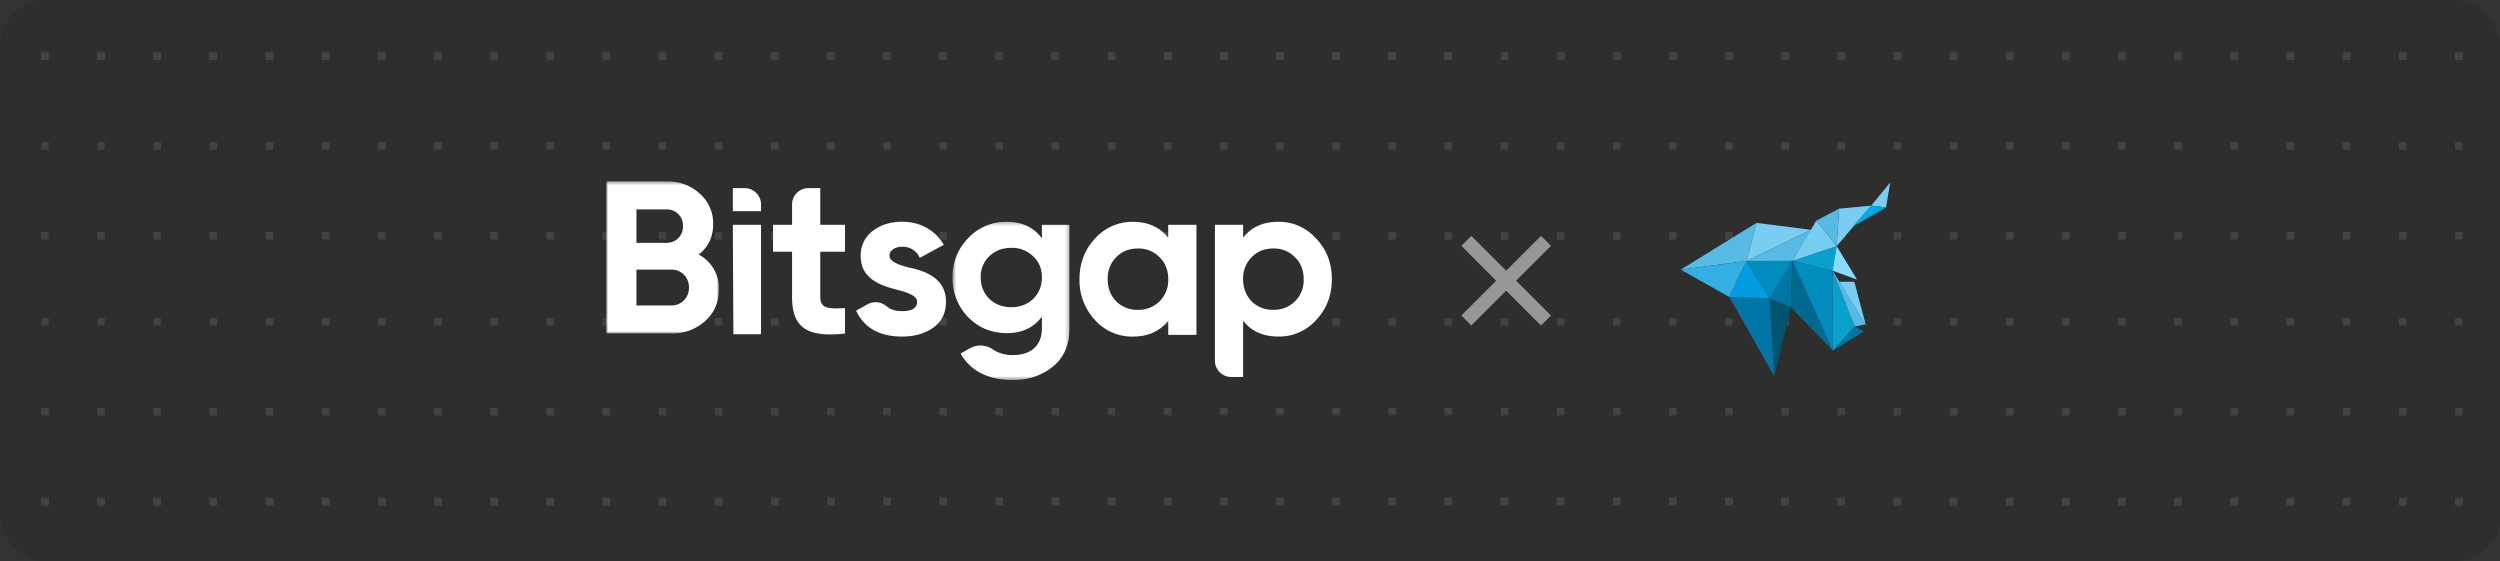 <svg fill="none" xmlns="http://www.w3.org/2000/svg" viewBox="0 0 668 150"><rect x="0" y="0" width="668" height="150" fill="#333333" stroke="none"/><g clip-path="url(#a)"><rect width="668" height="150" rx="12" fill="#2E2E2D"/><path d="M-182 133h-2v2h2v-2ZM-167 133h-2v2h2v-2ZM-154 133h2v2h-2v-2ZM-137 133h-2v2h2v-2ZM-124 133h2v2h-2v-2ZM-107 133h-2v2h2v-2ZM-94 133h2v2h-2v-2ZM-77 133h-2v2h2v-2ZM-64 133h2v2h-2v-2ZM-47 133h-2v2h2v-2ZM-34 133h2v2h-2v-2ZM-17 133h-2v2h2v-2ZM-4 133h2v2h-2v-2ZM13 133h-2v2h2v-2ZM26 133h2v2h-2v-2ZM43 133h-2v2h2v-2ZM56 133h2v2h-2v-2ZM73 133h-2v2h2v-2ZM86 133h2v2h-2v-2ZM103 133h-2v2h2v-2ZM116 133h2v2h-2v-2ZM133 133h-2v2h2v-2ZM146 133h2v2h-2v-2ZM163 133h-2v2h2v-2ZM176 133h2v2h-2v-2ZM193 133h-2v2h2v-2ZM206 133h2v2h-2v-2ZM223 133h-2v2h2v-2ZM236 133h2v2h-2v-2ZM253 133h-2v2h2v-2ZM266 133h2v2h-2v-2ZM283 133h-2v2h2v-2ZM296 133h2v2h-2v-2ZM313 133h-2v2h2v-2ZM326 133h2v2h-2v-2ZM343 133h-2v2h2v-2ZM356 133h2v2h-2v-2ZM373 133h-2v2h2v-2ZM386 133h2v2h-2v-2ZM403 133h-2v2h2v-2ZM416 133h2v2h-2v-2ZM433 133h-2v2h2v-2ZM446 133h2v2h-2v-2ZM463 133h-2v2h2v-2ZM476 133h2v2h-2v-2ZM493 133h-2v2h2v-2ZM506 133h2v2h-2v-2ZM523 133h-2v2h2v-2ZM536 133h2v2h-2v-2ZM553 133h-2v2h2v-2ZM566 133h2v2h-2v-2ZM583 133h-2v2h2v-2ZM596 133h2v2h-2v-2ZM613 133h-2v2h2v-2ZM626 133h2v2h-2v-2ZM643 133h-2v2h2v-2ZM656 133h2v2h-2v-2ZM673 133h-2v2h2v-2ZM686 133h2v2h-2v-2ZM703 133h-2v2h2v-2ZM716 133h2v2h-2v-2ZM733 133h-2v2h2v-2ZM746 133h2v2h-2v-2ZM763 133h-2v2h2v-2ZM776 133h2v2h-2v-2ZM793 133h-2v2h2v-2ZM806 133h2v2h-2v-2ZM823 133h-2v2h2v-2ZM836 133h2v2h-2v-2ZM853 133h-2v2h2v-2ZM-182 157h-2v2h2v-2ZM-167 157h-2v2h2v-2ZM-154 157h2v2h-2v-2ZM-137 157h-2v2h2v-2ZM-124 157h2v2h-2v-2ZM-107 157h-2v2h2v-2ZM-94 157h2v2h-2v-2ZM-77 157h-2v2h2v-2ZM-64 157h2v2h-2v-2ZM-47 157h-2v2h2v-2ZM-34 157h2v2h-2v-2ZM-17 157h-2v2h2v-2ZM-4 157h2v2h-2v-2ZM13 157h-2v2h2v-2ZM26 157h2v2h-2v-2ZM43 157h-2v2h2v-2ZM56 157h2v2h-2v-2ZM73 157h-2v2h2v-2ZM86 157h2v2h-2v-2ZM103 157h-2v2h2v-2ZM116 157h2v2h-2v-2ZM133 157h-2v2h2v-2ZM146 157h2v2h-2v-2ZM163 157h-2v2h2v-2ZM176 157h2v2h-2v-2ZM193 157h-2v2h2v-2ZM206 157h2v2h-2v-2ZM223 157h-2v2h2v-2ZM236 157h2v2h-2v-2ZM253 157h-2v2h2v-2ZM266 157h2v2h-2v-2ZM283 157h-2v2h2v-2ZM296 157h2v2h-2v-2ZM313 157h-2v2h2v-2ZM326 157h2v2h-2v-2ZM343 157h-2v2h2v-2ZM356 157h2v2h-2v-2ZM373 157h-2v2h2v-2ZM386 157h2v2h-2v-2ZM403 157h-2v2h2v-2ZM416 157h2v2h-2v-2ZM433 157h-2v2h2v-2ZM446 157h2v2h-2v-2ZM463 157h-2v2h2v-2ZM476 157h2v2h-2v-2ZM493 157h-2v2h2v-2ZM506 157h2v2h-2v-2ZM523 157h-2v2h2v-2ZM536 157h2v2h-2v-2ZM553 157h-2v2h2v-2ZM566 157h2v2h-2v-2ZM583 157h-2v2h2v-2ZM596 157h2v2h-2v-2ZM613 157h-2v2h2v-2ZM626 157h2v2h-2v-2ZM643 157h-2v2h2v-2ZM656 157h2v2h-2v-2ZM673 157h-2v2h2v-2ZM686 157h2v2h-2v-2ZM703 157h-2v2h2v-2ZM716 157h2v2h-2v-2ZM733 157h-2v2h2v-2ZM746 157h2v2h-2v-2ZM763 157h-2v2h2v-2ZM776 157h2v2h-2v-2ZM793 157h-2v2h2v-2ZM806 157h2v2h-2v-2ZM823 157h-2v2h2v-2ZM836 157h2v2h-2v-2ZM853 157h-2v2h2v-2ZM-184 181h2v2h-2v-2ZM-169 181h2v2h-2v-2ZM-152 181h-2v2h2v-2ZM-139 181h2v2h-2v-2ZM-122 181h-2v2h2v-2ZM-109 181h2v2h-2v-2ZM-92 181h-2v2h2v-2ZM-79 181h2v2h-2v-2ZM-62 181h-2v2h2v-2ZM-49 181h2v2h-2v-2ZM-32 181h-2v2h2v-2ZM-19 181h2v2h-2v-2ZM-2 181h-2v2h2v-2ZM11 181h2v2h-2v-2ZM28 181h-2v2h2v-2ZM41 181h2v2h-2v-2ZM58 181h-2v2h2v-2ZM71 181h2v2h-2v-2ZM88 181h-2v2h2v-2ZM101 181h2v2h-2v-2ZM118 181h-2v2h2v-2ZM131 181h2v2h-2v-2ZM148 181h-2v2h2v-2ZM161 181h2v2h-2v-2ZM178 181h-2v2h2v-2ZM191 181h2v2h-2v-2ZM208 181h-2v2h2v-2ZM221 181h2v2h-2v-2ZM238 181h-2v2h2v-2ZM251 181h2v2h-2v-2ZM268 181h-2v2h2v-2ZM281 181h2v2h-2v-2ZM298 181h-2v2h2v-2ZM311 181h2v2h-2v-2ZM328 181h-2v2h2v-2ZM341 181h2v2h-2v-2ZM358 181h-2v2h2v-2ZM371 181h2v2h-2v-2ZM388 181h-2v2h2v-2ZM401 181h2v2h-2v-2ZM418 181h-2v2h2v-2ZM431 181h2v2h-2v-2ZM448 181h-2v2h2v-2ZM461 181h2v2h-2v-2ZM478 181h-2v2h2v-2ZM491 181h2v2h-2v-2ZM508 181h-2v2h2v-2ZM521 181h2v2h-2v-2ZM538 181h-2v2h2v-2ZM551 181h2v2h-2v-2ZM568 181h-2v2h2v-2ZM581 181h2v2h-2v-2ZM598 181h-2v2h2v-2ZM611 181h2v2h-2v-2ZM628 181h-2v2h2v-2ZM641 181h2v2h-2v-2ZM658 181h-2v2h2v-2ZM671 181h2v2h-2v-2ZM688 181h-2v2h2v-2ZM701 181h2v2h-2v-2ZM718 181h-2v2h2v-2ZM731 181h2v2h-2v-2ZM748 181h-2v2h2v-2ZM761 181h2v2h-2v-2ZM778 181h-2v2h2v-2ZM791 181h2v2h-2v-2ZM808 181h-2v2h2v-2ZM821 181h2v2h-2v-2ZM838 181h-2v2h2v-2ZM851 181h2v2h-2v-2ZM-182 204h-2v2h2v-2ZM-167 204h-2v2h2v-2ZM-154 204h2v2h-2v-2ZM-137 204h-2v2h2v-2ZM-124 204h2v2h-2v-2ZM-107 204h-2v2h2v-2ZM-94 204h2v2h-2v-2ZM-77 204h-2v2h2v-2ZM-64 204h2v2h-2v-2ZM-47 204h-2v2h2v-2ZM-34 204h2v2h-2v-2ZM-17 204h-2v2h2v-2ZM-4 204h2v2h-2v-2ZM13 204h-2v2h2v-2ZM26 204h2v2h-2v-2ZM43 204h-2v2h2v-2ZM56 204h2v2h-2v-2ZM73 204h-2v2h2v-2ZM86 204h2v2h-2v-2ZM103 204h-2v2h2v-2ZM116 204h2v2h-2v-2ZM133 204h-2v2h2v-2ZM146 204h2v2h-2v-2ZM163 204h-2v2h2v-2ZM176 204h2v2h-2v-2ZM193 204h-2v2h2v-2ZM206 204h2v2h-2v-2ZM223 204h-2v2h2v-2ZM236 204h2v2h-2v-2ZM253 204h-2v2h2v-2ZM266 204h2v2h-2v-2ZM283 204h-2v2h2v-2ZM296 204h2v2h-2v-2ZM313 204h-2v2h2v-2ZM326 204h2v2h-2v-2ZM343 204h-2v2h2v-2ZM356 204h2v2h-2v-2ZM373 204h-2v2h2v-2ZM386 204h2v2h-2v-2ZM403 204h-2v2h2v-2ZM416 204h2v2h-2v-2ZM433 204h-2v2h2v-2ZM446 204h2v2h-2v-2ZM463 204h-2v2h2v-2ZM476 204h2v2h-2v-2ZM493 204h-2v2h2v-2ZM506 204h2v2h-2v-2ZM523 204h-2v2h2v-2ZM536 204h2v2h-2v-2ZM553 204h-2v2h2v-2ZM566 204h2v2h-2v-2ZM583 204h-2v2h2v-2ZM596 204h2v2h-2v-2ZM613 204h-2v2h2v-2ZM626 204h2v2h-2v-2ZM643 204h-2v2h2v-2ZM656 204h2v2h-2v-2ZM673 204h-2v2h2v-2ZM686 204h2v2h-2v-2ZM703 204h-2v2h2v-2ZM716 204h2v2h-2v-2ZM733 204h-2v2h2v-2ZM746 204h2v2h-2v-2ZM763 204h-2v2h2v-2ZM776 204h2v2h-2v-2ZM793 204h-2v2h2v-2ZM806 204h2v2h-2v-2ZM823 204h-2v2h2v-2ZM836 204h2v2h-2v-2ZM853 204h-2v2h2v-2ZM-184 228h2v2h-2v-2ZM-169 228h2v2h-2v-2ZM-152 228h-2v2h2v-2ZM-139 228h2v2h-2v-2ZM-122 228h-2v2h2v-2ZM-109 228h2v2h-2v-2ZM-92 228h-2v2h2v-2ZM-79 228h2v2h-2v-2ZM-62 228h-2v2h2v-2ZM-49 228h2v2h-2v-2ZM-32 228h-2v2h2v-2ZM-19 228h2v2h-2v-2ZM-2 228h-2v2h2v-2ZM11 228h2v2h-2v-2ZM28 228h-2v2h2v-2ZM41 228h2v2h-2v-2ZM58 228h-2v2h2v-2ZM71 228h2v2h-2v-2ZM88 228h-2v2h2v-2ZM101 228h2v2h-2v-2ZM118 228h-2v2h2v-2ZM131 228h2v2h-2v-2ZM148 228h-2v2h2v-2ZM161 228h2v2h-2v-2ZM178 228h-2v2h2v-2ZM191 228h2v2h-2v-2ZM208 228h-2v2h2v-2ZM221 228h2v2h-2v-2ZM238 228h-2v2h2v-2ZM251 228h2v2h-2v-2ZM268 228h-2v2h2v-2ZM281 228h2v2h-2v-2ZM298 228h-2v2h2v-2ZM311 228h2v2h-2v-2ZM328 228h-2v2h2v-2ZM341 228h2v2h-2v-2ZM358 228h-2v2h2v-2ZM371 228h2v2h-2v-2ZM388 228h-2v2h2v-2ZM401 228h2v2h-2v-2ZM418 228h-2v2h2v-2ZM431 228h2v2h-2v-2ZM448 228h-2v2h2v-2ZM461 228h2v2h-2v-2ZM478 228h-2v2h2v-2ZM491 228h2v2h-2v-2ZM508 228h-2v2h2v-2ZM521 228h2v2h-2v-2ZM538 228h-2v2h2v-2ZM551 228h2v2h-2v-2ZM568 228h-2v2h2v-2ZM581 228h2v2h-2v-2ZM598 228h-2v2h2v-2ZM611 228h2v2h-2v-2ZM628 228h-2v2h2v-2ZM641 228h2v2h-2v-2ZM658 228h-2v2h2v-2ZM671 228h2v2h-2v-2ZM688 228h-2v2h2v-2ZM701 228h2v2h-2v-2ZM718 228h-2v2h2v-2ZM731 228h2v2h-2v-2ZM748 228h-2v2h2v-2ZM761 228h2v2h-2v-2ZM778 228h-2v2h2v-2ZM791 228h2v2h-2v-2ZM808 228h-2v2h2v-2ZM821 228h2v2h-2v-2ZM838 228h-2v2h2v-2ZM851 228h2v2h-2v-2ZM-182 252h-2v2h2v-2ZM-167 252h-2v2h2v-2ZM-154 252h2v2h-2v-2ZM-137 252h-2v2h2v-2ZM-124 252h2v2h-2v-2ZM-107 252h-2v2h2v-2ZM-94 252h2v2h-2v-2ZM-77 252h-2v2h2v-2ZM-64 252h2v2h-2v-2ZM-47 252h-2v2h2v-2ZM-34 252h2v2h-2v-2ZM-17 252h-2v2h2v-2ZM-4 252h2v2h-2v-2ZM13 252h-2v2h2v-2ZM26 252h2v2h-2v-2ZM43 252h-2v2h2v-2ZM56 252h2v2h-2v-2ZM73 252h-2v2h2v-2ZM86 252h2v2h-2v-2ZM103 252h-2v2h2v-2ZM116 252h2v2h-2v-2ZM133 252h-2v2h2v-2ZM146 252h2v2h-2v-2ZM163 252h-2v2h2v-2ZM176 252h2v2h-2v-2ZM193 252h-2v2h2v-2ZM206 252h2v2h-2v-2ZM223 252h-2v2h2v-2ZM236 252h2v2h-2v-2ZM253 252h-2v2h2v-2ZM266 252h2v2h-2v-2ZM283 252h-2v2h2v-2ZM296 252h2v2h-2v-2ZM313 252h-2v2h2v-2ZM326 252h2v2h-2v-2ZM343 252h-2v2h2v-2ZM356 252h2v2h-2v-2ZM373 252h-2v2h2v-2ZM386 252h2v2h-2v-2ZM403 252h-2v2h2v-2ZM416 252h2v2h-2v-2ZM433 252h-2v2h2v-2ZM446 252h2v2h-2v-2ZM463 252h-2v2h2v-2ZM476 252h2v2h-2v-2ZM493 252h-2v2h2v-2ZM506 252h2v2h-2v-2ZM523 252h-2v2h2v-2ZM536 252h2v2h-2v-2ZM553 252h-2v2h2v-2ZM566 252h2v2h-2v-2ZM583 252h-2v2h2v-2ZM596 252h2v2h-2v-2ZM613 252h-2v2h2v-2ZM626 252h2v2h-2v-2ZM643 252h-2v2h2v-2ZM656 252h2v2h-2v-2ZM673 252h-2v2h2v-2ZM686 252h2v2h-2v-2ZM703 252h-2v2h2v-2ZM716 252h2v2h-2v-2ZM733 252h-2v2h2v-2ZM746 252h2v2h-2v-2ZM763 252h-2v2h2v-2ZM776 252h2v2h-2v-2ZM793 252h-2v2h2v-2ZM806 252h2v2h-2v-2ZM823 252h-2v2h2v-2ZM836 252h2v2h-2v-2ZM853 252h-2v2h2v-2ZM-182 14h-2v2h2v-2ZM-167 14h-2v2h2v-2ZM-154 14h2v2h-2v-2ZM-137 14h-2v2h2v-2ZM-124 14h2v2h-2v-2ZM-107 14h-2v2h2v-2ZM-94 14h2v2h-2v-2ZM-77 14h-2v2h2v-2ZM-64 14h2v2h-2v-2ZM-47 14h-2v2h2v-2ZM-34 14h2v2h-2v-2ZM-17 14h-2v2h2v-2ZM-4 14h2v2h-2v-2ZM13 14h-2v2h2v-2ZM26 14h2v2h-2v-2ZM43 14h-2v2h2v-2ZM56 14h2v2h-2v-2ZM73 14h-2v2h2v-2ZM86 14h2v2h-2v-2ZM103 14h-2v2h2v-2ZM116 14h2v2h-2v-2ZM133 14h-2v2h2v-2ZM146 14h2v2h-2v-2ZM163 14h-2v2h2v-2ZM176 14h2v2h-2v-2ZM193 14h-2v2h2v-2ZM206 14h2v2h-2v-2ZM223 14h-2v2h2v-2ZM236 14h2v2h-2v-2ZM253 14h-2v2h2v-2ZM266 14h2v2h-2v-2ZM283 14h-2v2h2v-2ZM296 14h2v2h-2v-2ZM313 14h-2v2h2v-2ZM326 14h2v2h-2v-2ZM343 14h-2v2h2v-2ZM356 14h2v2h-2v-2ZM373 14h-2v2h2v-2ZM386 14h2v2h-2v-2ZM403 14h-2v2h2v-2ZM416 14h2v2h-2v-2ZM433 14h-2v2h2v-2ZM446 14h2v2h-2v-2ZM463 14h-2v2h2v-2ZM476 14h2v2h-2v-2ZM493 14h-2v2h2v-2ZM506 14h2v2h-2v-2ZM523 14h-2v2h2v-2ZM536 14h2v2h-2v-2ZM553 14h-2v2h2v-2ZM566 14h2v2h-2v-2ZM583 14h-2v2h2v-2ZM596 14h2v2h-2v-2ZM613 14h-2v2h2v-2ZM626 14h2v2h-2v-2ZM643 14h-2v2h2v-2ZM656 14h2v2h-2v-2ZM673 14h-2v2h2v-2ZM686 14h2v2h-2v-2ZM703 14h-2v2h2v-2ZM716 14h2v2h-2v-2ZM733 14h-2v2h2v-2ZM746 14h2v2h-2v-2ZM763 14h-2v2h2v-2ZM776 14h2v2h-2v-2ZM793 14h-2v2h2v-2ZM806 14h2v2h-2v-2ZM823 14h-2v2h2v-2ZM836 14h2v2h-2v-2ZM853 14h-2v2h2v-2ZM-182 38h-2v2h2v-2ZM-167 38h-2v2h2v-2ZM-154 38h2v2h-2v-2ZM-137 38h-2v2h2v-2ZM-124 38h2v2h-2v-2ZM-107 38h-2v2h2v-2ZM-94 38h2v2h-2v-2ZM-77 38h-2v2h2v-2ZM-64 38h2v2h-2v-2ZM-47 38h-2v2h2v-2ZM-34 38h2v2h-2v-2ZM-17 38h-2v2h2v-2ZM-4 38h2v2h-2v-2ZM13 38h-2v2h2v-2ZM26 38h2v2h-2v-2ZM43 38h-2v2h2v-2ZM56 38h2v2h-2v-2ZM73 38h-2v2h2v-2ZM86 38h2v2h-2v-2ZM103 38h-2v2h2v-2ZM116 38h2v2h-2v-2ZM133 38h-2v2h2v-2ZM146 38h2v2h-2v-2ZM163 38h-2v2h2v-2ZM176 38h2v2h-2v-2ZM193 38h-2v2h2v-2ZM206 38h2v2h-2v-2ZM223 38h-2v2h2v-2ZM236 38h2v2h-2v-2ZM253 38h-2v2h2v-2ZM266 38h2v2h-2v-2ZM283 38h-2v2h2v-2ZM296 38h2v2h-2v-2ZM313 38h-2v2h2v-2ZM326 38h2v2h-2v-2ZM343 38h-2v2h2v-2ZM356 38h2v2h-2v-2ZM373 38h-2v2h2v-2ZM386 38h2v2h-2v-2ZM403 38h-2v2h2v-2ZM416 38h2v2h-2v-2ZM433 38h-2v2h2v-2ZM446 38h2v2h-2v-2ZM463 38h-2v2h2v-2ZM476 38h2v2h-2v-2ZM493 38h-2v2h2v-2ZM506 38h2v2h-2v-2ZM523 38h-2v2h2v-2ZM536 38h2v2h-2v-2ZM553 38h-2v2h2v-2ZM566 38h2v2h-2v-2ZM583 38h-2v2h2v-2ZM596 38h2v2h-2v-2ZM613 38h-2v2h2v-2ZM626 38h2v2h-2v-2ZM643 38h-2v2h2v-2ZM656 38h2v2h-2v-2ZM673 38h-2v2h2v-2ZM686 38h2v2h-2v-2ZM703 38h-2v2h2v-2ZM716 38h2v2h-2v-2ZM733 38h-2v2h2v-2ZM746 38h2v2h-2v-2ZM763 38h-2v2h2v-2ZM776 38h2v2h-2v-2ZM793 38h-2v2h2v-2ZM806 38h2v2h-2v-2ZM823 38h-2v2h2v-2ZM836 38h2v2h-2v-2ZM853 38h-2v2h2v-2ZM-184 62h2v2h-2v-2ZM-169 62h2v2h-2v-2ZM-152 62h-2v2h2v-2ZM-139 62h2v2h-2v-2ZM-122 62h-2v2h2v-2ZM-109 62h2v2h-2v-2ZM-92 62h-2v2h2v-2ZM-79 62h2v2h-2v-2ZM-62 62h-2v2h2v-2ZM-49 62h2v2h-2v-2ZM-32 62h-2v2h2v-2ZM-19 62h2v2h-2v-2ZM-2 62h-2v2h2v-2ZM11 62h2v2h-2v-2ZM28 62h-2v2h2v-2ZM41 62h2v2h-2v-2ZM58 62h-2v2h2v-2ZM71 62h2v2h-2v-2ZM88 62h-2v2h2v-2ZM101 62h2v2h-2v-2ZM118 62h-2v2h2v-2ZM131 62h2v2h-2v-2ZM148 62h-2v2h2v-2ZM161 62h2v2h-2v-2ZM178 62h-2v2h2v-2ZM191 62h2v2h-2v-2ZM208 62h-2v2h2v-2ZM221 62h2v2h-2v-2ZM238 62h-2v2h2v-2ZM251 62h2v2h-2v-2ZM268 62h-2v2h2v-2ZM281 62h2v2h-2v-2ZM298 62h-2v2h2v-2ZM311 62h2v2h-2v-2ZM328 62h-2v2h2v-2ZM341 62h2v2h-2v-2ZM358 62h-2v2h2v-2ZM371 62h2v2h-2v-2ZM388 62h-2v2h2v-2ZM401 62h2v2h-2v-2ZM418 62h-2v2h2v-2ZM431 62h2v2h-2v-2ZM448 62h-2v2h2v-2ZM461 62h2v2h-2v-2ZM478 62h-2v2h2v-2ZM491 62h2v2h-2v-2ZM508 62h-2v2h2v-2ZM521 62h2v2h-2v-2ZM538 62h-2v2h2v-2ZM551 62h2v2h-2v-2ZM568 62h-2v2h2v-2ZM581 62h2v2h-2v-2ZM598 62h-2v2h2v-2ZM611 62h2v2h-2v-2ZM628 62h-2v2h2v-2ZM641 62h2v2h-2v-2ZM658 62h-2v2h2v-2ZM671 62h2v2h-2v-2ZM688 62h-2v2h2v-2ZM701 62h2v2h-2v-2ZM718 62h-2v2h2v-2ZM731 62h2v2h-2v-2ZM748 62h-2v2h2v-2ZM761 62h2v2h-2v-2ZM778 62h-2v2h2v-2ZM791 62h2v2h-2v-2ZM808 62h-2v2h2v-2ZM821 62h2v2h-2v-2ZM838 62h-2v2h2v-2ZM851 62h2v2h-2v-2ZM-182 85h-2v2h2v-2ZM-167 85h-2v2h2v-2ZM-154 85h2v2h-2v-2ZM-137 85h-2v2h2v-2ZM-124 85h2v2h-2v-2ZM-107 85h-2v2h2v-2ZM-94 85h2v2h-2v-2ZM-77 85h-2v2h2v-2ZM-64 85h2v2h-2v-2ZM-47 85h-2v2h2v-2ZM-34 85h2v2h-2v-2ZM-17 85h-2v2h2v-2ZM-4 85h2v2h-2v-2ZM13 85h-2v2h2v-2ZM26 85h2v2h-2v-2ZM43 85h-2v2h2v-2ZM56 85h2v2h-2v-2ZM73 85h-2v2h2v-2ZM86 85h2v2h-2v-2ZM103 85h-2v2h2v-2ZM116 85h2v2h-2v-2ZM133 85h-2v2h2v-2ZM146 85h2v2h-2v-2ZM163 85h-2v2h2v-2ZM176 85h2v2h-2v-2ZM193 85h-2v2h2v-2ZM206 85h2v2h-2v-2ZM223 85h-2v2h2v-2ZM236 85h2v2h-2v-2ZM253 85h-2v2h2v-2ZM266 85h2v2h-2v-2ZM283 85h-2v2h2v-2ZM296 85h2v2h-2v-2ZM313 85h-2v2h2v-2ZM326 85h2v2h-2v-2ZM343 85h-2v2h2v-2ZM356 85h2v2h-2v-2ZM373 85h-2v2h2v-2ZM386 85h2v2h-2v-2ZM403 85h-2v2h2v-2ZM416 85h2v2h-2v-2ZM433 85h-2v2h2v-2ZM446 85h2v2h-2v-2ZM463 85h-2v2h2v-2ZM476 85h2v2h-2v-2ZM493 85h-2v2h2v-2ZM506 85h2v2h-2v-2ZM523 85h-2v2h2v-2ZM536 85h2v2h-2v-2ZM553 85h-2v2h2v-2ZM566 85h2v2h-2v-2ZM583 85h-2v2h2v-2ZM596 85h2v2h-2v-2ZM613 85h-2v2h2v-2ZM626 85h2v2h-2v-2ZM643 85h-2v2h2v-2ZM656 85h2v2h-2v-2ZM673 85h-2v2h2v-2ZM686 85h2v2h-2v-2ZM703 85h-2v2h2v-2ZM716 85h2v2h-2v-2ZM733 85h-2v2h2v-2ZM746 85h2v2h-2v-2ZM763 85h-2v2h2v-2ZM776 85h2v2h-2v-2ZM793 85h-2v2h2v-2ZM806 85h2v2h-2v-2ZM823 85h-2v2h2v-2ZM836 85h2v2h-2v-2ZM853 85h-2v2h2v-2ZM-184 109h2v2h-2v-2ZM-169 109h2v2h-2v-2ZM-152 109h-2v2h2v-2ZM-139 109h2v2h-2v-2ZM-122 109h-2v2h2v-2ZM-109 109h2v2h-2v-2ZM-92 109h-2v2h2v-2ZM-79 109h2v2h-2v-2ZM-62 109h-2v2h2v-2ZM-49 109h2v2h-2v-2ZM-32 109h-2v2h2v-2ZM-19 109h2v2h-2v-2ZM-2 109h-2v2h2v-2ZM11 109h2v2h-2v-2ZM28 109h-2v2h2v-2ZM41 109h2v2h-2v-2ZM58 109h-2v2h2v-2ZM71 109h2v2h-2v-2ZM88 109h-2v2h2v-2ZM101 109h2v2h-2v-2ZM118 109h-2v2h2v-2ZM131 109h2v2h-2v-2ZM148 109h-2v2h2v-2ZM161 109h2v2h-2v-2ZM178 109h-2v2h2v-2ZM191 109h2v2h-2v-2ZM208 109h-2v2h2v-2ZM221 109h2v2h-2v-2ZM238 109h-2v2h2v-2ZM251 109h2v2h-2v-2ZM268 109h-2v2h2v-2ZM281 109h2v2h-2v-2ZM298 109h-2v2h2v-2ZM311 109h2v2h-2v-2ZM328 109h-2v2h2v-2ZM341 109h2v2h-2v-2ZM358 109h-2v2h2v-2ZM371 109h2v2h-2v-2ZM388 109h-2v2h2v-2ZM401 109h2v2h-2v-2ZM418 109h-2v2h2v-2ZM431 109h2v2h-2v-2ZM448 109h-2v2h2v-2ZM461 109h2v2h-2v-2ZM478 109h-2v2h2v-2ZM491 109h2v2h-2v-2ZM508 109h-2v2h2v-2ZM521 109h2v2h-2v-2ZM538 109h-2v2h2v-2ZM551 109h2v2h-2v-2ZM568 109h-2v2h2v-2ZM581 109h2v2h-2v-2ZM598 109h-2v2h2v-2ZM611 109h2v2h-2v-2ZM628 109h-2v2h2v-2ZM641 109h2v2h-2v-2ZM658 109h-2v2h2v-2ZM671 109h2v2h-2v-2ZM688 109h-2v2h2v-2ZM701 109h2v2h-2v-2ZM718 109h-2v2h2v-2ZM731 109h2v2h-2v-2ZM748 109h-2v2h2v-2ZM761 109h2v2h-2v-2ZM778 109h-2v2h2v-2ZM791 109h2v2h-2v-2ZM808 109h-2v2h2v-2ZM821 109h2v2h-2v-2ZM838 109h-2v2h2v-2ZM851 109h2v2h-2v-2Z" fill="#434342"/><path d="M-182 133h-2v2h2v-2ZM-167 133h-2v2h2v-2ZM-154 133h2v2h-2v-2ZM-137 133h-2v2h2v-2ZM-124 133h2v2h-2v-2ZM-107 133h-2v2h2v-2ZM-94 133h2v2h-2v-2ZM-77 133h-2v2h2v-2ZM-64 133h2v2h-2v-2ZM-47 133h-2v2h2v-2ZM-34 133h2v2h-2v-2ZM-17 133h-2v2h2v-2ZM-4 133h2v2h-2v-2ZM13 133h-2v2h2v-2ZM26 133h2v2h-2v-2ZM43 133h-2v2h2v-2ZM56 133h2v2h-2v-2ZM73 133h-2v2h2v-2ZM86 133h2v2h-2v-2ZM103 133h-2v2h2v-2ZM116 133h2v2h-2v-2ZM133 133h-2v2h2v-2ZM146 133h2v2h-2v-2ZM163 133h-2v2h2v-2ZM176 133h2v2h-2v-2ZM193 133h-2v2h2v-2ZM206 133h2v2h-2v-2ZM223 133h-2v2h2v-2ZM236 133h2v2h-2v-2ZM253 133h-2v2h2v-2ZM266 133h2v2h-2v-2ZM283 133h-2v2h2v-2ZM296 133h2v2h-2v-2ZM313 133h-2v2h2v-2ZM326 133h2v2h-2v-2ZM343 133h-2v2h2v-2ZM356 133h2v2h-2v-2ZM373 133h-2v2h2v-2ZM386 133h2v2h-2v-2ZM403 133h-2v2h2v-2ZM416 133h2v2h-2v-2ZM433 133h-2v2h2v-2ZM446 133h2v2h-2v-2ZM463 133h-2v2h2v-2ZM476 133h2v2h-2v-2ZM493 133h-2v2h2v-2ZM506 133h2v2h-2v-2ZM523 133h-2v2h2v-2ZM536 133h2v2h-2v-2ZM553 133h-2v2h2v-2ZM566 133h2v2h-2v-2ZM583 133h-2v2h2v-2ZM596 133h2v2h-2v-2ZM613 133h-2v2h2v-2ZM626 133h2v2h-2v-2ZM643 133h-2v2h2v-2ZM656 133h2v2h-2v-2ZM673 133h-2v2h2v-2ZM686 133h2v2h-2v-2ZM703 133h-2v2h2v-2ZM716 133h2v2h-2v-2ZM733 133h-2v2h2v-2ZM746 133h2v2h-2v-2ZM763 133h-2v2h2v-2ZM776 133h2v2h-2v-2ZM793 133h-2v2h2v-2ZM806 133h2v2h-2v-2ZM823 133h-2v2h2v-2ZM836 133h2v2h-2v-2ZM853 133h-2v2h2v-2ZM-182-105h-2v2h2v-2ZM-167-105h-2v2h2v-2ZM-154-105h2v2h-2v-2ZM-137-105h-2v2h2v-2ZM-124-105h2v2h-2v-2ZM-107-105h-2v2h2v-2ZM-94-105h2v2h-2v-2ZM-77-105h-2v2h2v-2ZM-64-105h2v2h-2v-2ZM-47-105h-2v2h2v-2ZM-34-105h2v2h-2v-2ZM-17-105h-2v2h2v-2ZM-4-105h2v2h-2v-2ZM13-105h-2v2h2v-2ZM26-105h2v2h-2v-2ZM43-105h-2v2h2v-2ZM56-105h2v2h-2v-2ZM73-105h-2v2h2v-2ZM86-105h2v2h-2v-2ZM103-105h-2v2h2v-2ZM116-105h2v2h-2v-2ZM133-105h-2v2h2v-2ZM146-105h2v2h-2v-2ZM163-105h-2v2h2v-2ZM176-105h2v2h-2v-2ZM193-105h-2v2h2v-2ZM206-105h2v2h-2v-2ZM223-105h-2v2h2v-2ZM236-105h2v2h-2v-2ZM253-105h-2v2h2v-2ZM266-105h2v2h-2v-2ZM283-105h-2v2h2v-2ZM296-105h2v2h-2v-2ZM313-105h-2v2h2v-2ZM326-105h2v2h-2v-2ZM343-105h-2v2h2v-2ZM356-105h2v2h-2v-2ZM373-105h-2v2h2v-2ZM386-105h2v2h-2v-2ZM403-105h-2v2h2v-2ZM416-105h2v2h-2v-2ZM433-105h-2v2h2v-2ZM446-105h2v2h-2v-2ZM463-105h-2v2h2v-2ZM476-105h2v2h-2v-2ZM493-105h-2v2h2v-2ZM506-105h2v2h-2v-2ZM523-105h-2v2h2v-2ZM536-105h2v2h-2v-2ZM553-105h-2v2h2v-2ZM566-105h2v2h-2v-2ZM583-105h-2v2h2v-2ZM596-105h2v2h-2v-2ZM613-105h-2v2h2v-2ZM626-105h2v2h-2v-2ZM643-105h-2v2h2v-2ZM656-105h2v2h-2v-2ZM673-105h-2v2h2v-2ZM686-105h2v2h-2v-2ZM703-105h-2v2h2v-2ZM716-105h2v2h-2v-2ZM733-105h-2v2h2v-2ZM746-105h2v2h-2v-2ZM763-105h-2v2h2v-2ZM776-105h2v2h-2v-2ZM793-105h-2v2h2v-2ZM806-105h2v2h-2v-2ZM823-105h-2v2h2v-2ZM836-105h2v2h-2v-2ZM853-105h-2v2h2v-2ZM-182-81h-2v2h2v-2ZM-167-81h-2v2h2v-2ZM-154-81h2v2h-2v-2ZM-137-81h-2v2h2v-2ZM-124-81h2v2h-2v-2ZM-107-81h-2v2h2v-2ZM-94-81h2v2h-2v-2ZM-77-81h-2v2h2v-2ZM-64-81h2v2h-2v-2ZM-47-81h-2v2h2v-2ZM-34-81h2v2h-2v-2ZM-17-81h-2v2h2v-2ZM-4-81h2v2h-2v-2ZM13-81h-2v2h2v-2ZM26-81h2v2h-2v-2ZM43-81h-2v2h2v-2ZM56-81h2v2h-2v-2ZM73-81h-2v2h2v-2ZM86-81h2v2h-2v-2ZM103-81h-2v2h2v-2ZM116-81h2v2h-2v-2ZM133-81h-2v2h2v-2ZM146-81h2v2h-2v-2ZM163-81h-2v2h2v-2ZM176-81h2v2h-2v-2ZM193-81h-2v2h2v-2ZM206-81h2v2h-2v-2ZM223-81h-2v2h2v-2ZM236-81h2v2h-2v-2ZM253-81h-2v2h2v-2ZM266-81h2v2h-2v-2ZM283-81h-2v2h2v-2ZM296-81h2v2h-2v-2ZM313-81h-2v2h2v-2ZM326-81h2v2h-2v-2ZM343-81h-2v2h2v-2ZM356-81h2v2h-2v-2ZM373-81h-2v2h2v-2ZM386-81h2v2h-2v-2ZM403-81h-2v2h2v-2ZM416-81h2v2h-2v-2ZM433-81h-2v2h2v-2ZM446-81h2v2h-2v-2ZM463-81h-2v2h2v-2ZM476-81h2v2h-2v-2ZM493-81h-2v2h2v-2ZM506-81h2v2h-2v-2ZM523-81h-2v2h2v-2ZM536-81h2v2h-2v-2ZM553-81h-2v2h2v-2ZM566-81h2v2h-2v-2ZM583-81h-2v2h2v-2ZM596-81h2v2h-2v-2ZM613-81h-2v2h2v-2ZM626-81h2v2h-2v-2ZM643-81h-2v2h2v-2ZM656-81h2v2h-2v-2ZM673-81h-2v2h2v-2ZM686-81h2v2h-2v-2ZM703-81h-2v2h2v-2ZM716-81h2v2h-2v-2ZM733-81h-2v2h2v-2ZM746-81h2v2h-2v-2ZM763-81h-2v2h2v-2ZM776-81h2v2h-2v-2ZM793-81h-2v2h2v-2ZM806-81h2v2h-2v-2ZM823-81h-2v2h2v-2ZM836-81h2v2h-2v-2ZM853-81h-2v2h2v-2ZM-184-57h2v2h-2v-2ZM-169-57h2v2h-2v-2ZM-152-57h-2v2h2v-2ZM-139-57h2v2h-2v-2ZM-122-57h-2v2h2v-2ZM-109-57h2v2h-2v-2ZM-92-57h-2v2h2v-2ZM-79-57h2v2h-2v-2ZM-62-57h-2v2h2v-2ZM-49-57h2v2h-2v-2ZM-32-57h-2v2h2v-2ZM-19-57h2v2h-2v-2ZM-2-57h-2v2h2v-2ZM11-57h2v2h-2v-2ZM28-57h-2v2h2v-2ZM41-57h2v2h-2v-2ZM58-57h-2v2h2v-2ZM71-57h2v2h-2v-2ZM88-57h-2v2h2v-2ZM101-57h2v2h-2v-2ZM118-57h-2v2h2v-2ZM131-57h2v2h-2v-2ZM148-57h-2v2h2v-2ZM161-57h2v2h-2v-2ZM178-57h-2v2h2v-2ZM191-57h2v2h-2v-2ZM208-57h-2v2h2v-2ZM221-57h2v2h-2v-2ZM238-57h-2v2h2v-2ZM251-57h2v2h-2v-2ZM268-57h-2v2h2v-2ZM281-57h2v2h-2v-2ZM298-57h-2v2h2v-2ZM311-57h2v2h-2v-2ZM328-57h-2v2h2v-2ZM341-57h2v2h-2v-2ZM358-57h-2v2h2v-2ZM371-57h2v2h-2v-2ZM388-57h-2v2h2v-2ZM401-57h2v2h-2v-2ZM418-57h-2v2h2v-2ZM431-57h2v2h-2v-2ZM448-57h-2v2h2v-2ZM461-57h2v2h-2v-2ZM478-57h-2v2h2v-2ZM491-57h2v2h-2v-2ZM508-57h-2v2h2v-2ZM521-57h2v2h-2v-2ZM538-57h-2v2h2v-2ZM551-57h2v2h-2v-2ZM568-57h-2v2h2v-2ZM581-57h2v2h-2v-2ZM598-57h-2v2h2v-2ZM611-57h2v2h-2v-2ZM628-57h-2v2h2v-2ZM641-57h2v2h-2v-2ZM658-57h-2v2h2v-2ZM671-57h2v2h-2v-2ZM688-57h-2v2h2v-2ZM701-57h2v2h-2v-2ZM718-57h-2v2h2v-2ZM731-57h2v2h-2v-2ZM748-57h-2v2h2v-2ZM761-57h2v2h-2v-2ZM778-57h-2v2h2v-2ZM791-57h2v2h-2v-2ZM808-57h-2v2h2v-2ZM821-57h2v2h-2v-2ZM838-57h-2v2h2v-2ZM851-57h2v2h-2v-2ZM-182-34h-2v2h2v-2ZM-167-34h-2v2h2v-2ZM-154-34h2v2h-2v-2ZM-137-34h-2v2h2v-2ZM-124-34h2v2h-2v-2ZM-107-34h-2v2h2v-2ZM-94-34h2v2h-2v-2ZM-77-34h-2v2h2v-2ZM-64-34h2v2h-2v-2ZM-47-34h-2v2h2v-2ZM-34-34h2v2h-2v-2ZM-17-34h-2v2h2v-2ZM-4-34h2v2h-2v-2ZM13-34h-2v2h2v-2ZM26-34h2v2h-2v-2ZM43-34h-2v2h2v-2ZM56-34h2v2h-2v-2ZM73-34h-2v2h2v-2ZM86-34h2v2h-2v-2ZM103-34h-2v2h2v-2ZM116-34h2v2h-2v-2ZM133-34h-2v2h2v-2ZM146-34h2v2h-2v-2ZM163-34h-2v2h2v-2ZM176-34h2v2h-2v-2ZM193-34h-2v2h2v-2ZM206-34h2v2h-2v-2ZM223-34h-2v2h2v-2ZM236-34h2v2h-2v-2ZM253-34h-2v2h2v-2ZM266-34h2v2h-2v-2ZM283-34h-2v2h2v-2ZM296-34h2v2h-2v-2ZM313-34h-2v2h2v-2ZM326-34h2v2h-2v-2ZM343-34h-2v2h2v-2ZM356-34h2v2h-2v-2ZM373-34h-2v2h2v-2ZM386-34h2v2h-2v-2ZM403-34h-2v2h2v-2ZM416-34h2v2h-2v-2ZM433-34h-2v2h2v-2ZM446-34h2v2h-2v-2ZM463-34h-2v2h2v-2ZM476-34h2v2h-2v-2ZM493-34h-2v2h2v-2ZM506-34h2v2h-2v-2ZM523-34h-2v2h2v-2ZM536-34h2v2h-2v-2ZM553-34h-2v2h2v-2ZM566-34h2v2h-2v-2ZM583-34h-2v2h2v-2ZM596-34h2v2h-2v-2ZM613-34h-2v2h2v-2ZM626-34h2v2h-2v-2ZM643-34h-2v2h2v-2ZM656-34h2v2h-2v-2ZM673-34h-2v2h2v-2ZM686-34h2v2h-2v-2ZM703-34h-2v2h2v-2ZM716-34h2v2h-2v-2ZM733-34h-2v2h2v-2ZM746-34h2v2h-2v-2ZM763-34h-2v2h2v-2ZM776-34h2v2h-2v-2ZM793-34h-2v2h2v-2ZM806-34h2v2h-2v-2ZM823-34h-2v2h2v-2ZM836-34h2v2h-2v-2ZM853-34h-2v2h2v-2ZM-184-10h2v2h-2v-2ZM-169-10h2v2h-2v-2ZM-152-10h-2v2h2v-2ZM-139-10h2v2h-2v-2ZM-122-10h-2v2h2v-2ZM-109-10h2v2h-2v-2ZM-92-10h-2v2h2v-2ZM-79-10h2v2h-2v-2ZM-62-10h-2v2h2v-2ZM-49-10h2v2h-2v-2ZM-32-10h-2v2h2v-2ZM-19-10h2v2h-2v-2ZM-2-10h-2v2h2v-2ZM11-10h2v2h-2v-2ZM28-10h-2v2h2v-2ZM41-10h2v2h-2v-2ZM58-10h-2v2h2v-2ZM71-10h2v2h-2v-2ZM88-10h-2v2h2v-2ZM101-10h2v2h-2v-2ZM118-10h-2v2h2v-2ZM131-10h2v2h-2v-2ZM148-10h-2v2h2v-2ZM161-10h2v2h-2v-2ZM178-10h-2v2h2v-2ZM191-10h2v2h-2v-2ZM208-10h-2v2h2v-2ZM221-10h2v2h-2v-2ZM238-10h-2v2h2v-2ZM251-10h2v2h-2v-2ZM268-10h-2v2h2v-2ZM281-10h2v2h-2v-2ZM298-10h-2v2h2v-2ZM311-10h2v2h-2v-2ZM328-10h-2v2h2v-2ZM341-10h2v2h-2v-2ZM358-10h-2v2h2v-2ZM371-10h2v2h-2v-2ZM388-10h-2v2h2v-2ZM401-10h2v2h-2v-2ZM418-10h-2v2h2v-2ZM431-10h2v2h-2v-2ZM448-10h-2v2h2v-2ZM461-10h2v2h-2v-2ZM478-10h-2v2h2v-2ZM491-10h2v2h-2v-2ZM508-10h-2v2h2v-2ZM521-10h2v2h-2v-2ZM538-10h-2v2h2v-2ZM551-10h2v2h-2v-2ZM568-10h-2v2h2v-2ZM581-10h2v2h-2v-2ZM598-10h-2v2h2v-2ZM611-10h2v2h-2v-2ZM628-10h-2v2h2v-2ZM641-10h2v2h-2v-2ZM658-10h-2v2h2v-2ZM671-10h2v2h-2v-2ZM688-10h-2v2h2v-2ZM701-10h2v2h-2v-2ZM718-10h-2v2h2v-2ZM731-10h2v2h-2v-2ZM748-10h-2v2h2v-2ZM761-10h2v2h-2v-2ZM778-10h-2v2h2v-2ZM791-10h2v2h-2v-2ZM808-10h-2v2h2v-2ZM821-10h2v2h-2v-2ZM838-10h-2v2h2v-2ZM851-10h2v2h-2v-2ZM-182 14h-2v2h2v-2ZM-167 14h-2v2h2v-2ZM-154 14h2v2h-2v-2ZM-137 14h-2v2h2v-2ZM-124 14h2v2h-2v-2ZM-107 14h-2v2h2v-2ZM-94 14h2v2h-2v-2ZM-77 14h-2v2h2v-2ZM-64 14h2v2h-2v-2ZM-47 14h-2v2h2v-2ZM-34 14h2v2h-2v-2ZM-17 14h-2v2h2v-2ZM-4 14h2v2h-2v-2ZM13 14h-2v2h2v-2ZM26 14h2v2h-2v-2ZM43 14h-2v2h2v-2ZM56 14h2v2h-2v-2ZM73 14h-2v2h2v-2ZM86 14h2v2h-2v-2ZM103 14h-2v2h2v-2ZM116 14h2v2h-2v-2ZM133 14h-2v2h2v-2ZM146 14h2v2h-2v-2ZM163 14h-2v2h2v-2ZM176 14h2v2h-2v-2ZM193 14h-2v2h2v-2ZM206 14h2v2h-2v-2ZM223 14h-2v2h2v-2ZM236 14h2v2h-2v-2ZM253 14h-2v2h2v-2ZM266 14h2v2h-2v-2ZM283 14h-2v2h2v-2ZM296 14h2v2h-2v-2ZM313 14h-2v2h2v-2ZM326 14h2v2h-2v-2ZM343 14h-2v2h2v-2ZM356 14h2v2h-2v-2ZM373 14h-2v2h2v-2ZM386 14h2v2h-2v-2ZM403 14h-2v2h2v-2ZM416 14h2v2h-2v-2ZM433 14h-2v2h2v-2ZM446 14h2v2h-2v-2ZM463 14h-2v2h2v-2ZM476 14h2v2h-2v-2ZM493 14h-2v2h2v-2ZM506 14h2v2h-2v-2ZM523 14h-2v2h2v-2ZM536 14h2v2h-2v-2ZM553 14h-2v2h2v-2ZM566 14h2v2h-2v-2ZM583 14h-2v2h2v-2ZM596 14h2v2h-2v-2ZM613 14h-2v2h2v-2ZM626 14h2v2h-2v-2ZM643 14h-2v2h2v-2ZM656 14h2v2h-2v-2ZM673 14h-2v2h2v-2ZM686 14h2v2h-2v-2ZM703 14h-2v2h2v-2ZM716 14h2v2h-2v-2ZM733 14h-2v2h2v-2ZM746 14h2v2h-2v-2ZM763 14h-2v2h2v-2ZM776 14h2v2h-2v-2ZM793 14h-2v2h2v-2ZM806 14h2v2h-2v-2ZM823 14h-2v2h2v-2ZM836 14h2v2h-2v-2ZM853 14h-2v2h2v-2Z" fill="#434342"/><mask id="b" style="mask-type:alpha" maskUnits="userSpaceOnUse" x="162" y="48" width="31" height="42"><path d="M162 48.45h30.08v40.67H162V48.45Z" fill="#fff"/></mask><g mask="url(#b)"><path fill-rule="evenodd" clip-rule="evenodd" d="M192.08 77.32c0 3.43-1.23 6.28-3.68 8.48a13.07 13.07 0 0 1-9.06 3.31H162V48.45h16.12c3.5 0 6.42 1.1 8.82 3.25a10.55 10.55 0 0 1 3.62 8.2c0 3.37-1.29 6.1-3.85 8.13a10.07 10.07 0 0 1 5.37 9.3Zm-22.02-21.37v8.94h8.06a4.32 4.32 0 0 0 4.38-4.47 4.29 4.29 0 0 0-4.38-4.47h-8.06Zm9.28 25.67a4.62 4.62 0 0 0 4.74-4.82 4.6 4.6 0 0 0-4.74-4.76h-9.28v9.58h9.28Z" fill="#fff"/></g><path fill-rule="evenodd" clip-rule="evenodd" d="M203.26 89.29h-7.3l-.15-29.22h7.54v29.05l-.09.17ZM195.81 56.44v-6.17h3.16a4.37 4.37 0 0 1 4.38 4.36v1.81h-7.54ZM243 71.51c4.27.88 9.81 2.9 9.76 9.12 0 2.97-1.11 5.3-3.39 6.92-2.22 1.56-5.02 2.38-8.35 2.38-6.02 0-10.1-2.32-12.27-6.92l3.1-1.73a4.52 4.52 0 0 1 5.1.6c1 .83 2.35 1.25 4.07 1.25 2.69 0 4.03-.81 4.03-2.5 0-1.56-2.34-2.44-5.32-3.2-4.32-1.1-9.75-2.9-9.75-8.94a8.07 8.07 0 0 1 3.15-6.74c2.16-1.68 4.8-2.5 7.95-2.5 4.73 0 8.81 2.21 11.1 6.16l-6.43 3.49a4.82 4.82 0 0 0-4.67-2.96c-1.93 0-3.4.93-3.4 2.38 0 1.57 2.34 2.44 5.32 3.2Z" fill="#fff"/><mask id="c" style="mask-type:alpha" maskUnits="userSpaceOnUse" x="254" y="59" width="32" height="43"><path d="M254.51 59.26h31.25v42.29H254.5v-42.3Z" fill="#fff"/></mask><g mask="url(#c)"><path fill-rule="evenodd" clip-rule="evenodd" d="M278.4 60.07h7.36v27.65c0 4.47-1.52 7.9-4.5 10.29-2.98 2.38-6.54 3.54-10.75 3.54-6.3 0-11.27-2.44-13.84-7.09l2.4-1.37a5.88 5.88 0 0 1 6.29.31 9.2 9.2 0 0 0 5.38 1.47c4.74 0 7.66-2.56 7.66-7.15V84.6c-2.22 2.96-5.32 4.41-9.35 4.41-4.15 0-7.6-1.45-10.4-4.3a14.89 14.89 0 0 1-4.14-10.57c0-4.13 1.4-7.61 4.2-10.52a13.8 13.8 0 0 1 10.34-4.35c4.03 0 7.13 1.45 9.35 4.41v-3.6Zm-2.34 8.42a7.9 7.9 0 0 0-5.84-2.26c-2.4 0-4.32.75-5.9 2.26a7.52 7.52 0 0 0-2.28 5.64c0 4.65 3.45 7.96 8.18 7.96 4.73 0 8.18-3.31 8.18-7.96 0-2.27-.76-4.18-2.34-5.64Z" fill="#fff"/></g><path fill-rule="evenodd" clip-rule="evenodd" d="M312.15 60.07h7.54v29.4h-7.54V85.7c-2.27 2.84-5.43 4.24-9.51 4.24a13.3 13.3 0 0 1-10.05-4.42 15.53 15.53 0 0 1-4.15-10.92c0-4.3 1.4-7.9 4.15-10.86a13.36 13.36 0 0 1 10.05-4.47c4.08 0 7.24 1.4 9.51 4.24v-3.43Zm-8.11 22.71a7.86 7.86 0 0 0 8.11-8.19c0-2.38-.75-4.35-2.33-5.86a7.68 7.68 0 0 0-5.78-2.33c-2.34 0-4.27.76-5.79 2.33a7.95 7.95 0 0 0-2.27 5.86c0 2.39.76 4.36 2.27 5.93a7.86 7.86 0 0 0 5.79 2.26ZM351.67 63.73c2.8 2.96 4.2 6.56 4.2 10.86s-1.4 7.96-4.2 10.92a13.2 13.2 0 0 1-10.05 4.42c-4.09 0-7.24-1.4-9.46-4.24v15.04H329a4.36 4.36 0 0 1-4.37-4.35V60.07h7.53v3.43c2.22-2.85 5.37-4.24 9.46-4.24 3.92 0 7.3 1.5 10.05 4.47Zm-11.45 19.05a7.86 7.86 0 0 0 8.12-8.19c0-2.38-.76-4.36-2.34-5.86a7.69 7.69 0 0 0-5.78-2.33c-2.34 0-4.26.76-5.78 2.33a7.95 7.95 0 0 0-2.28 5.86c0 2.38.76 4.36 2.28 5.93a7.86 7.86 0 0 0 5.78 2.26ZM219.18 50.27h-3.16a4.36 4.36 0 0 0-4.38 4.35v5.45h-5.08v7.2h5.08v12.09c0 7.96 3.8 10.92 14.14 9.76v-6.8c-4.33.23-6.6.17-6.6-2.96V67.27h6.6v-7.2h-6.6v-9.8Z" fill="#fff"/><g clip-path="url(#d)"><path d="m402.44 72.34 9.31-9.31 2.67 2.66L405.1 75l9.31 9.31-2.66 2.66-9.3-9.31-9.32 9.31-2.65-2.66 9.3-9.31-9.3-9.31 2.65-2.66 9.31 9.31Z" fill="#fff" fill-opacity=".5"/></g><g clip-path="url(#e)"><path d="m469.33 59.56-2.63 10.17-17.62 2.31 20.25-12.48Z" fill="#57BAE5"/><path d="m478.5 82.1-5.7-2.39 1.31 20.84 4.4-18.45Z" fill="#005472"/><path d="m466.7 69.73-4.64 9.62-12.98-7.3 17.62-2.32Z" fill="#34AFE4"/><path d="m472.8 79.71-10.74-.36 12.05 21.2-1.3-20.84Z" fill="#0076A7"/><path d="m466.7 69.73 6.1 9.98-10.74-.36 4.64-9.62Z" fill="#009DE2"/><path d="m469.33 59.56 14.63 1.85-17.26 8.32 2.63-10.17ZM499.97 54.95l-9.2 10.8.64-10 8.56-.8ZM499.97 54.95l5.1-6.2-1.12 6.68-3.98-.48Z" fill="#7ACDF2"/><path d="m495.01 60.57 8.94-5.14-3.98-.48-4.96 5.62Z" fill="#00ABE7"/><path d="m478.5 82.1.44-12.4-6.13 10.01 5.7 2.39Z" fill="#0076A7"/><path d="m478.94 69.7-6.13 10.01-6.1-9.98 12.23-.04Z" fill="#008DBE"/><path d="m483.96 61.41-5.02 8.28-12.24.04 17.26-8.32Z" fill="#57BAE5"/><path d="m478.94 69.7-.43 12.4 11.22 11.61-10.79-24.02Z" fill="#00698D"/><path d="m495.6 87.22-5.93-14.88.06 21.37 5.87-6.5ZM490.76 65.76l-1.09 6.58-10.73-2.65 11.82-3.93Z" fill="#09A1CB"/><path d="m496.2 74.7-6.53-2.36 1.09-6.58 5.44 8.94Z" fill="#8BDAFF"/><path d="m498.54 86.8-7.11-11.51h4.05l3.06 11.5Z" fill="#7ACDF2"/><path d="m485.3 58.97 5.46 6.79.65-10.01-6.11 3.22Z" fill="#57BAE5"/><path d="m489.67 72.34-10.73-2.65 10.79 24.02-.06-21.37Z" fill="#008DBE"/><path d="m495.6 87.22 2.38 1.33-8.22 5.16 5.84-6.5Z" fill="#0076A7"/><path d="m498.54 86.67-8.87-14.33 5.93 14.88 2.94-.55Z" fill="#57BAE5"/><path d="m485.3 58.97-6.36 10.72 11.82-3.93-5.46-6.79Z" fill="#7ACDF2"/></g></g><defs><clipPath id="a"><rect width="668" height="150" rx="12" fill="#fff"/></clipPath><clipPath id="d"><path fill="#fff" transform="translate(379.87 52.43)" d="M0 0h45.14v45.14H0z"/></clipPath><clipPath id="e"><path fill="#fff" transform="translate(449.02 47)" d="M0 0h56v56H0z"/></clipPath></defs></svg>